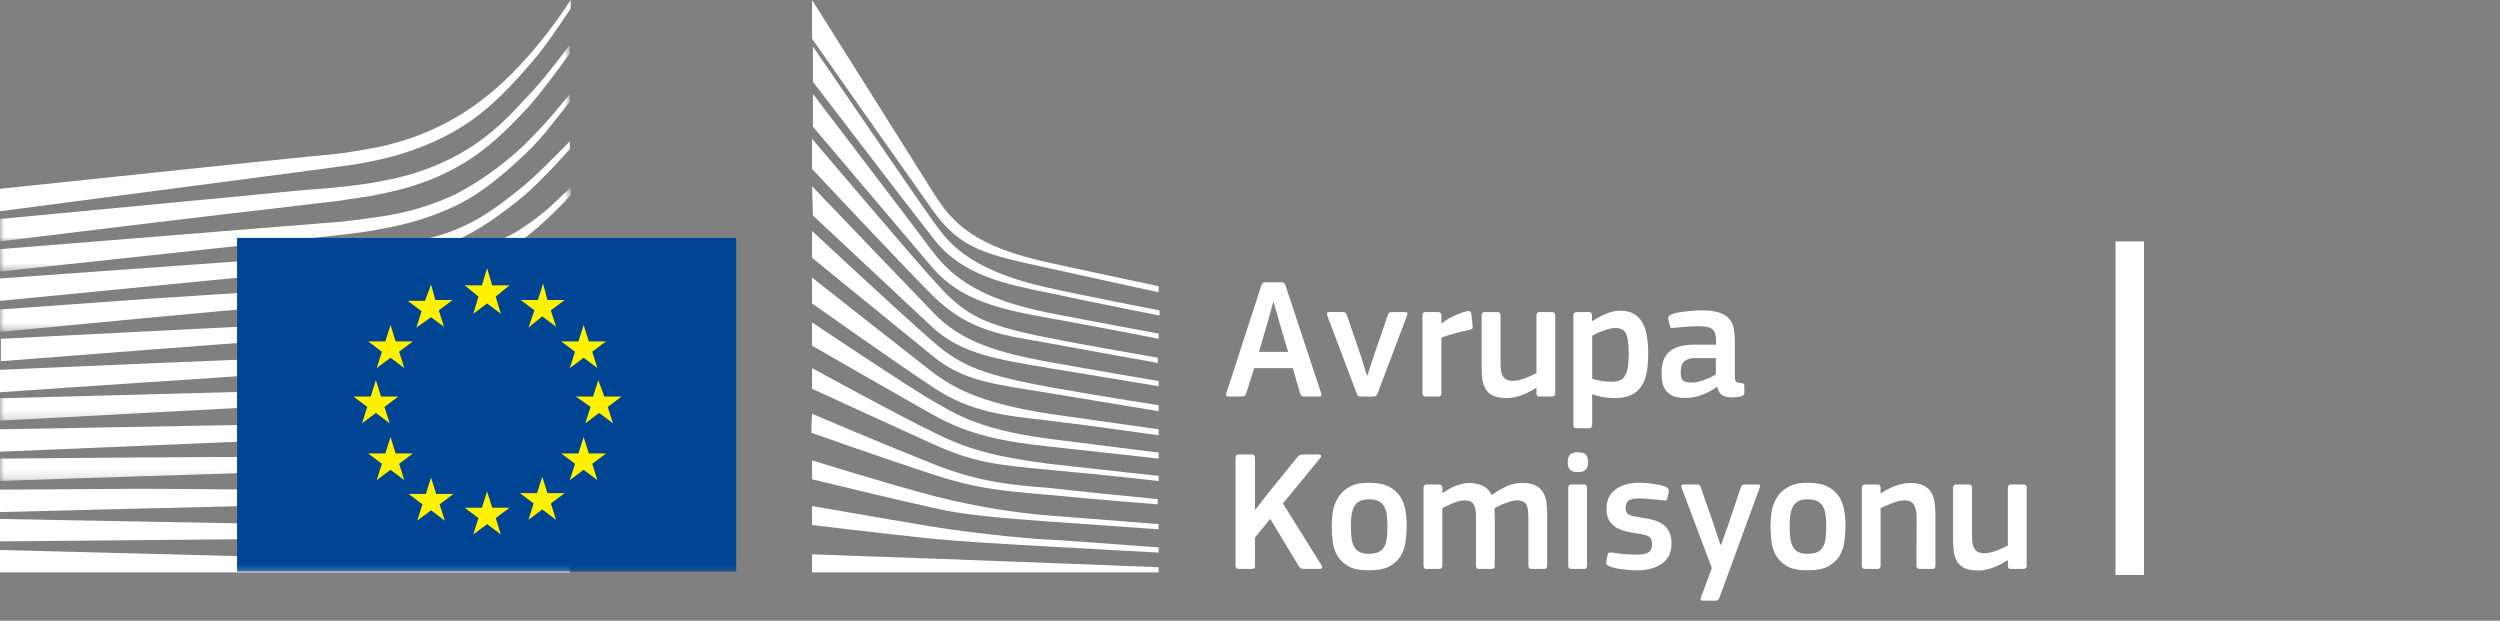 <svg width="290" height="72" viewBox="0 0 290 72" fill="none" xmlns="http://www.w3.org/2000/svg">
<rect x="0" y="0" width="290" height="72" fill="#808080" stroke="none"/>
<path fill-rule="evenodd" clip-rule="evenodd" d="M0 24.5C0 24.5 39.8 19.3 41 19.1C42.7 18.8 44.3 18.5 45.7 18.1C48.9 17.2 51.9 15.9 54.5 14.1C57 12.4 59.4 9.9 61.7 7.2C63.2 5.5 64.7 3.2 66.2 1V0C64.5 2.6 62.8 4.8 61.1 6.7C58.8 9.3 56.4 11.4 53.9 13C51.4 14.6 48.5 15.9 45.4 16.7C44 17.1 42.5 17.3 40.8 17.6C39.7 17.8 38.6 17.9 37.5 18C37 18 0 21.9 0 21.9V24.5Z" fill="white"/>
<mask id="mask0_1702_42782" style="mask-type:alpha" maskUnits="userSpaceOnUse" x="0" y="5" width="67" height="23">
<path fill-rule="evenodd" clip-rule="evenodd" d="M0 5.2H66.1V28H0V5.2Z" fill="white"/>
</mask>
<g mask="url(#mask0_1702_42782)">
<path fill-rule="evenodd" clip-rule="evenodd" d="M53.4 17.8C50.9 19.2 48 20.3 44.8 20.9C43.4 21.2 42 21.4 40.3 21.6C39.3 21.7 38.3 21.8 37.3 21.9C36.8 21.9 36.2 22 35.7 22C23.5 23.2 11.4 24.3 0 25.4V28C11.4 26.6 23.7 25.1 35.9 23.7C36.4 23.6 37 23.6 37.5 23.5C38.5 23.4 39.5 23.3 40.5 23.1C42.2 22.9 43.8 22.6 45.1 22.3C48.4 21.6 51.4 20.4 54 18.8C56.6 17.2 58.8 15.1 61.3 12.4C62.8 10.7 64.5 8.4 66.1 6.2V5.2C64.2 7.7 62.5 9.9 60.7 11.7C58.3 14.4 55.9 16.4 53.4 17.8" fill="white"/>
</g>
<mask id="mask1_1702_42782" style="mask-type:alpha" maskUnits="userSpaceOnUse" x="0" y="10" width="67" height="22">
<path fill-rule="evenodd" clip-rule="evenodd" d="M0 10.9H66.1V31.5H0V10.9Z" fill="white"/>
</mask>
<g mask="url(#mask1_1702_42782)">
<path fill-rule="evenodd" clip-rule="evenodd" d="M60.4 17.2C58 19.4 55.4 21.2 52.9 22.5C50.4 23.7 47.6 24.6 44.3 25.1C42.9 25.3 41.5 25.5 39.8 25.7L0 28.9V31.5L35.3 27.7L39.9 27.2C41.6 27 43.1 26.8 44.5 26.5C47.9 25.9 50.8 24.9 53.4 23.6C56.1 22.2 58.7 20 61.2 17.6C62.9 16 64.4 13.9 66.1 11.8V10.9C64.1 13.4 62.3 15.4 60.4 17.2" fill="white"/>
</g>
<mask id="mask2_1702_42782" style="mask-type:alpha" maskUnits="userSpaceOnUse" x="0" y="21" width="67" height="18">
<path fill-rule="evenodd" clip-rule="evenodd" d="M0 21.7H66.2V38.5H0V21.7Z" fill="white"/>
</mask>
<g mask="url(#mask2_1702_42782)">
<path fill-rule="evenodd" clip-rule="evenodd" d="M50.8 30.6C48.5 31.9 46.8 32.7 43.5 33C41.5 33.2 39.5 33.3 37.5 33.4C36.5 33.4 35.6 33.5 34.6 33.6C28.6 33.9 22.7 34.3 16.7 34.7L0 35.9V38.5L16.8 36.9C22.2 36.4 28.5 35.8 34.7 35.3L39.2 35C40.9 34.9 42.4 34.7 43.7 34.5C47.1 34.1 50 33.4 52.6 32.4C55.4 31.4 58 29.7 60.6 27.8C63 26.1 66.2 22.7 66.2 22.6V21.7C64.1 23.8 62.8 25 60.5 26.5C57.6 28.5 52.9 29.5 50.8 30.6" fill="white"/>
</g>
<path fill-rule="evenodd" clip-rule="evenodd" d="M51.6 35.6C49.1 36.3 46.3 36.8 43 37.1C41.7 37.2 40.2 37.3 38.6 37.4L34.2 37.6C23.2 38.1 12.2 38.7 0.1 39.3V41.9C11.7 41 23 40.1 34.4 39.3L38.8 39C40.5 38.9 41.9 38.8 43.3 38.6C46.7 38.2 49.6 37.6 52.1 36.8C54.9 35.9 57.7 34.6 60.3 32.9C62.2 31.7 64.2 30.2 66.2 28.4C64 30.3 61.9 30.7 59.8 32C57.1 33.6 54.4 34.8 51.6 35.6" fill="white"/>
<path fill-rule="evenodd" clip-rule="evenodd" d="M51.2 39.9C48.7 40.5 45.9 40.9 42.6 41.099C41.3 41.2 39.9 41.299 38.2 41.299L33.8 41.5C22.7 41.9 11.5 42.4 0 42.9V45.5C11.4 44.7 22.6 44 33.9 43.2L38.3 42.9C40 42.799 41.4 42.7 42.7 42.599C46.1 42.299 48.9 41.799 51.5 41.099C54.4 40.299 57.2 39.2 59.9 37.799C62 36.7 64 35.4 66.1 33.799V32.7C63.8 34.4 61.6 35.7 59.4 36.799C56.8 38.2 54 39.2 51.2 39.9" fill="white"/>
<mask id="mask3_1702_42782" style="mask-type:alpha" maskUnits="userSpaceOnUse" x="0" y="38" width="67" height="11">
<path fill-rule="evenodd" clip-rule="evenodd" d="M0 38.2H66.2V48.799H0V38.2Z" fill="white"/>
</mask>
<g mask="url(#mask3_1702_42782)">
<path fill-rule="evenodd" clip-rule="evenodd" d="M50.8 44.099C48.3 44.599 45.5 44.9 42.2 44.999C40.9 45.099 39.6 45.099 37.9 45.2L0 46.2V48.799L33.6 46.999L38 46.799C39.7 46.7 41.1 46.599 42.4 46.499C45.8 46.2 48.5 45.9 51.1 45.299C54 44.7 56.9 43.799 59.6 42.599C61.8 41.7 63.9 40.599 66.2 39.2V38.2C63.8 39.599 61.5 40.7 59.2 41.599C56.5 42.799 53.7 43.599 50.8 44.099" fill="white"/>
</g>
<path fill-rule="evenodd" clip-rule="evenodd" d="M50.5 48.3C45.8 48.901 41.1 49 36.4 49.1C35.3 49.1 34.3 49.1 33.2 49.2L0 49.8V52.401L33.3 51C34.4 51 35.4 50.901 36.5 50.901C41.2 50.7 46 50.5 50.7 49.8C53.7 49.3 56.6 48.6 59.2 47.7C61.4 47 63.7 46 66 44.8V43.8C63.6 44.901 61.1 45.901 58.8 46.6C56.3 47.3 53.5 48 50.5 48.3" fill="white"/>
<mask id="mask4_1702_42782" style="mask-type:alpha" maskUnits="userSpaceOnUse" x="0" y="49" width="67" height="7">
<path fill-rule="evenodd" clip-rule="evenodd" d="M0 49.2H66.2V55.799H0V49.2Z" fill="white"/>
</mask>
<g mask="url(#mask4_1702_42782)">
<path fill-rule="evenodd" clip-rule="evenodd" d="M50.3 52.599C45.9 52.999 41.5 52.999 37.1 52.999H33.1C22.1 52.999 11.1 53.099 0 53.2V55.799C10.6 55.4 21.9 55.099 33.2 54.7C34.5 54.7 35.9 54.599 37.2 54.599C41.5 54.499 46 54.4 50.4 53.9C53.5 53.599 56.3 53.099 59 52.4C61.3 51.799 63.7 50.999 66.2 50.099V49.2C63.7 50.099 61.2 50.799 58.8 51.4C56.1 51.999 53.3 52.4 50.3 52.599" fill="white"/>
</g>
<path fill-rule="evenodd" clip-rule="evenodd" d="M50.1 56.799C48.3 56.9 46.3 56.9 44.1 56.9H41.6L33 56.799C27.1 56.799 21.3 56.699 15.8 56.699L0 56.799V59.4L15.9 58.999C21.4 58.9 27.2 58.699 33 58.599L41.6 58.499C44 58.499 47.1 58.4 50.2 58.199C53.3 57.999 56.1 57.699 58.8 57.299C61.2 56.9 63.7 56.4 66.2 55.799V54.9C63.7 55.499 61.1 55.999 58.7 56.299C55.9 56.499 53.2 56.699 50.1 56.799" fill="white"/>
<path fill-rule="evenodd" clip-rule="evenodd" d="M41.5 60.9L32.9 60.799C22 60.599 11.1 60.4 0 60.2V62.799C10.6 62.7 21.8 62.599 32.9 62.5L41.5 62.4C44.4 62.4 47.2 62.299 50.1 62.2C56 62 61.2 61.599 66.2 60.9V60C61.3 60.5 56 60.799 50.1 60.9H41.5" fill="white"/>
<path fill-rule="evenodd" clip-rule="evenodd" d="M66.1 65.5L0 63.8V66.4H66.1V65.5Z" fill="white"/>
<path fill-rule="evenodd" clip-rule="evenodd" d="M60.2 22C57.7 24 55.7 25.5 52.7 26.7C50 27.8 47.1 28.2 43.9 28.7C41.8 29 39.6 29.4 37.5 29.6C36.6 29.7 35.8 29.7 34.9 29.8L0 32.3V34.9L34.9 31.5L39.4 31.1C41.1 30.9 42.6 30.8 44 30.5C47.4 30 50.3 29.1 52.9 27.9C55.6 26.7 58.4 24.7 60.9 22.6C62.6 21.1 64.3 19.3 66.1 17.3V16.4C63.9 18.6 62.1 20.5 60.2 22" fill="white"/>
<path fill-rule="evenodd" clip-rule="evenodd" d="M94.201 0C94.201 0 106.101 18.9 108.301 22.4C110.501 25.9 113.001 28.6 121.801 30.5C130.601 32.4 134.401 33.2 134.401 33.2V33.9C134.401 33.9 128.801 32.7 121.601 31.1C114.401 29.5 111.501 29 108.201 24.4C105.501 20.6 94.201 4.5 94.201 4.5V0Z" fill="white"/>
<path fill-rule="evenodd" clip-rule="evenodd" d="M94.201 21.601C94.201 21.601 105.001 32.901 108.201 36.201C111.501 39.701 115.801 40.901 121.701 42.001C127.301 43.001 134.401 44.201 134.401 44.201V44.801C134.401 44.801 127.701 43.701 121.701 42.701C115.801 41.701 111.601 41.101 108.201 38.001C105.201 35.201 94.301 25.001 94.301 25.001L94.201 21.601Z" fill="white"/>
<path fill-rule="evenodd" clip-rule="evenodd" d="M94.201 26.8C94.201 26.8 104.501 36.4 108.201 39.6C111.601 42.6 114.301 43.5 121.701 44.901C129.101 46.2 134.401 47 134.401 47V47.7C134.401 47.7 127.701 46.6 121.701 45.6C115.701 44.6 111.801 44.3 108.201 41.3C104.001 37.901 94.201 29.9 94.201 29.9V26.8Z" fill="white"/>
<path fill-rule="evenodd" clip-rule="evenodd" d="M94.201 32.2C94.201 32.2 106.001 41.5 108.201 43.2C110.401 44.8 113.301 46.7 121.701 48C130.101 49.2 134.401 49.8 134.401 49.8V50.5C134.401 50.5 126.801 49.4 121.701 48.8C116.601 48.2 112.701 47.9 108.201 44.9C103.801 42 94.201 35.2 94.201 35.2V32.2Z" fill="white"/>
<path fill-rule="evenodd" clip-rule="evenodd" d="M94.201 37.4C94.201 37.4 106.001 45.299 108.201 46.5C110.401 47.7 113.101 49.799 121.701 50.9C130.301 52 134.401 52.5 134.401 52.5V53.2C134.401 53.2 127.301 52.4 121.701 51.799C116.101 51.2 112.301 50.4 108.201 48.099C104.101 45.799 94.201 40.099 94.201 40.099V37.4Z" fill="white"/>
<path fill-rule="evenodd" clip-rule="evenodd" d="M94.201 42.7C94.201 42.7 104.601 48.4 108.201 50.099C112.101 52.099 115.501 53 121.701 53.8C127.801 54.5 134.401 55.2 134.401 55.2V55.8C134.401 55.8 128.301 55.099 121.701 54.5C115.201 53.9 112.901 53.599 108.201 51.5C104.001 49.599 94.201 45.099 94.201 45.099V42.7Z" fill="white"/>
<path fill-rule="evenodd" clip-rule="evenodd" d="M94.2 48C94.2 48 102.4 51.5 108.2 53.8C113.9 56.1 118.2 56.3 121.7 56.6C123.2 56.8 134.3 57.9 134.3 57.9V58.5C134.3 58.5 127.7 58 121.6 57.4C115.6 56.9 113 56.6 108.1 55C103.2 53.4 94.1 50.2 94.1 50.2L94.2 48Z" fill="white"/>
<path fill-rule="evenodd" clip-rule="evenodd" d="M94.201 53.4C94.201 53.4 102.501 56 108.201 57.5C113.901 59 119.101 59.599 121.701 59.799C124.301 60 134.401 60.799 134.401 60.799V61.4C134.401 61.4 128.701 61 121.701 60.5C116.001 60.099 111.501 59.7 108.201 58.9C104.501 58.099 94.201 55.599 94.201 55.599V53.4Z" fill="white"/>
<path fill-rule="evenodd" clip-rule="evenodd" d="M94.201 58.7C94.201 58.7 101.001 59.9 108.201 61.099C113.601 62 120.901 62.599 121.701 62.599C122.501 62.599 134.401 63.5 134.401 63.5V64.099C134.401 64.099 126.801 63.7 121.701 63.4C116.401 63.099 111.201 62.8 108.201 62.5C101.501 61.8 94.201 60.9 94.201 60.9V58.7Z" fill="white"/>
<path fill-rule="evenodd" clip-rule="evenodd" d="M94.201 64.3C94.201 64.3 104.901 64.7 108.201 64.8C111.501 64.901 134.401 65.8 134.401 65.8V66.401H94.201V64.3Z" fill="white"/>
<path fill-rule="evenodd" clip-rule="evenodd" d="M121.701 33.399C112.001 31.299 109.801 27.799 108.201 25.599C106.601 23.399 94.301 5.399 94.301 5.399V9.499C94.801 10.099 105.301 23.899 108.301 27.699C111.601 31.999 116.801 32.999 121.801 33.999C126.801 35.099 134.501 36.599 134.501 36.599V35.999C134.401 35.999 124.201 33.999 121.701 33.399" fill="white"/>
<path fill-rule="evenodd" clip-rule="evenodd" d="M121.701 36.299C113.701 34.699 110.501 32.199 108.201 29.199C105.901 26.099 94.301 10.899 94.301 10.899V14.699C94.801 15.299 105.401 27.799 108.201 31.099C111.501 34.899 116.101 35.899 121.701 36.899C127.301 37.9 134.401 39.299 134.401 39.299V38.699C134.401 38.699 126.301 37.199 121.701 36.299" fill="white"/>
<path fill-rule="evenodd" clip-rule="evenodd" d="M121.701 39.201C113.401 37.6 111.701 36.301 108.201 32.401C106.001 30.001 94.701 16.701 94.201 16.101V19.601C94.201 19.601 104.701 30.801 108.101 34.201C112.501 38.6 116.701 38.901 121.601 39.801C126.501 40.701 134.301 42.1 134.301 42.1V41.501C134.401 41.501 125.001 39.901 121.701 39.201" fill="white"/>
<mask id="mask5_1702_42782" style="mask-type:alpha" maskUnits="userSpaceOnUse" x="0" y="0" width="277" height="67">
<path fill-rule="evenodd" clip-rule="evenodd" d="M0 66.7H276.7V0H0V66.7Z" fill="white"/>
</mask>
<g mask="url(#mask5_1702_42782)">
<path fill-rule="evenodd" clip-rule="evenodd" d="M27.5 66.3H85.4V27.6H27.5V66.3Z" fill="#004494"/>
<path fill-rule="evenodd" clip-rule="evenodd" d="M57.1 33.101H59.1L57.5 34.401L58.1 36.401L56.5 35.201L54.9 36.401L55.5 34.401L53.9 33.101H55.9L56.5 31.101L57.1 33.101Z" fill="#FFF100"/>
<path fill-rule="evenodd" clip-rule="evenodd" d="M57.1 58.9H59.1L57.5 60.099L58.1 62L56.5 60.799L54.9 62L55.5 60.099L53.9 58.9H55.9L56.5 57L57.1 58.9Z" fill="#FFF100"/>
<path fill-rule="evenodd" clip-rule="evenodd" d="M63.501 57.2H65.501L63.901 58.4L64.501 60.3L62.901 59.099L61.301 60.3L61.901 58.4L60.301 57.2H62.301L62.901 55.3L63.501 57.2Z" fill="#FFF100"/>
<path fill-rule="evenodd" clip-rule="evenodd" d="M63.5 34.799H65.5L63.9 35.999L64.5 37.9L62.9 36.699L61.3 37.999L62 35.999L60.4 34.799H62.4L63 32.899L63.5 34.799Z" fill="#FFF100"/>
<path fill-rule="evenodd" clip-rule="evenodd" d="M68.3 39.599H70.3L68.7 40.799L69.3 42.7L67.7 41.499L66.1 42.7L66.7 40.799L65.1 39.599H67.1L67.7 37.7L68.3 39.599Z" fill="#FFF100"/>
<path fill-rule="evenodd" clip-rule="evenodd" d="M68.3 52.599H70.3L68.7 53.799L69.3 55.7L67.7 54.499L66.1 55.7L66.7 53.799L65.1 52.599H67.1L67.7 50.7L68.3 52.599Z" fill="#FFF100"/>
<path fill-rule="evenodd" clip-rule="evenodd" d="M70.101 46H72.101L70.501 47.2L71.101 49.1L69.501 47.9L67.901 49.1L68.501 47.2L66.801 46H68.801L69.401 44.1L70.101 46Z" fill="#FFF100"/>
<path fill-rule="evenodd" clip-rule="evenodd" d="M50.501 34.8H52.501L50.901 36L51.501 37.901L50.001 36.8L48.301 38L48.901 36.1L47.301 34.9H49.301L50.001 33L50.501 34.8Z" fill="#FFF100"/>
<path fill-rule="evenodd" clip-rule="evenodd" d="M45.899 39.599H47.899L46.299 40.799L46.899 42.7L45.299 41.499L43.699 42.7L44.299 40.799L42.699 39.599H44.699L45.299 37.7L45.899 39.599Z" fill="#FFF100"/>
<path fill-rule="evenodd" clip-rule="evenodd" d="M44.2 46H46.2L44.6 47.2L45.2 49.1L43.6 47.9L42 49.1L42.6 47.2L41 46H43L43.6 44.1L44.2 46Z" fill="#FFF100"/>
<path fill-rule="evenodd" clip-rule="evenodd" d="M45.899 52.599H47.899L46.299 53.799L46.899 55.7L45.299 54.499L43.699 55.7L44.299 53.799L42.699 52.599H44.699L45.299 50.7L45.899 52.599Z" fill="#FFF100"/>
<path fill-rule="evenodd" clip-rule="evenodd" d="M50.6 57.299H52.6L51 58.499L51.6 60.4L50 59.199L48.4 60.4L49 58.499L47.4 57.299H49.4L50 55.4L50.6 57.299Z" fill="#FFF100"/>
</g>
<path fill-rule="evenodd" clip-rule="evenodd" d="M245.4 66.7H248.7V28H245.4V66.7Z" fill="white"/>
<path d="M144.58 45.58C144.527 45.74 144.46 45.854 144.38 45.92C144.3 45.974 144.187 46 144.04 46H142.48C142.24 46 142.167 45.867 142.26 45.6L146.3 33.16C146.353 33.014 146.413 32.907 146.48 32.84C146.547 32.774 146.673 32.74 146.86 32.74H148.6C148.787 32.74 148.913 32.78 148.98 32.86C149.047 32.927 149.1 33.027 149.14 33.16L153.26 45.64C153.327 45.88 153.26 46 153.06 46H151.3C151.14 46 151.027 45.967 150.96 45.9C150.907 45.834 150.853 45.727 150.8 45.58L149.96 42.7H145.48L144.58 45.58ZM148.58 37.98L147.76 35.1H147.68L146.88 37.94L146.04 40.82H149.42L148.58 37.98Z" fill="white"/>
<path d="M158.642 43.54C158.642 43.5 158.682 43.36 158.762 43.12C158.842 42.867 158.929 42.594 159.022 42.3C159.129 41.954 159.255 41.574 159.402 41.16L161.002 36.52C161.042 36.414 161.089 36.334 161.142 36.28C161.209 36.227 161.315 36.2 161.462 36.2H162.982C163.249 36.2 163.329 36.327 163.222 36.58L159.822 45.58C159.769 45.727 159.702 45.834 159.622 45.9C159.542 45.967 159.422 46 159.262 46H157.922C157.735 46 157.609 45.974 157.542 45.92C157.475 45.854 157.415 45.747 157.362 45.6L153.962 36.6C153.922 36.494 153.915 36.4 153.942 36.32C153.969 36.24 154.049 36.2 154.182 36.2H155.762C155.909 36.2 156.009 36.227 156.062 36.28C156.129 36.32 156.189 36.414 156.242 36.56L157.842 41.24C157.962 41.627 158.075 41.987 158.182 42.32C158.275 42.6 158.355 42.867 158.422 43.12C158.502 43.36 158.555 43.5 158.582 43.54H158.642Z" fill="white"/>
<path d="M167.202 45.62C167.202 45.874 167.076 46 166.822 46H165.382C165.129 46 165.002 45.874 165.002 45.62V36.6C165.002 36.334 165.129 36.2 165.382 36.2H166.802C167.069 36.2 167.202 36.334 167.202 36.6V37.48L167.242 37.52C167.389 37.387 167.582 37.247 167.822 37.1C168.062 36.94 168.316 36.8 168.582 36.68C168.862 36.547 169.142 36.427 169.422 36.32C169.702 36.214 169.962 36.14 170.202 36.1C170.336 36.074 170.442 36.08 170.522 36.12C170.602 36.16 170.656 36.267 170.682 36.44L170.822 37.78C170.836 37.927 170.829 38.034 170.802 38.1C170.776 38.167 170.656 38.22 170.442 38.26C170.162 38.314 169.869 38.38 169.562 38.46C169.256 38.527 168.956 38.607 168.662 38.7C168.369 38.78 168.096 38.86 167.842 38.94C167.589 39.02 167.376 39.1 167.202 39.18V45.62Z" fill="white"/>
<path d="M180.408 45.62C180.408 45.874 180.281 46 180.028 46H178.608C178.461 46 178.361 45.967 178.308 45.9C178.254 45.834 178.228 45.74 178.228 45.62V45L178.188 44.98C177.988 45.114 177.754 45.254 177.488 45.4C177.234 45.534 176.961 45.66 176.668 45.78C176.374 45.9 176.068 45.994 175.748 46.06C175.441 46.14 175.134 46.18 174.828 46.18C174.148 46.18 173.608 46.087 173.208 45.9C172.821 45.714 172.528 45.454 172.328 45.12C172.128 44.787 172.001 44.394 171.948 43.94C171.894 43.487 171.868 43 171.868 42.48V36.6C171.868 36.334 171.994 36.2 172.248 36.2H173.708C173.948 36.2 174.068 36.334 174.068 36.6V42.22C174.068 42.527 174.088 42.8 174.128 43.04C174.168 43.28 174.241 43.487 174.348 43.66C174.454 43.82 174.601 43.947 174.788 44.04C174.974 44.134 175.221 44.18 175.528 44.18C175.741 44.18 175.974 44.147 176.228 44.08C176.494 44.014 176.754 43.934 177.008 43.84C177.261 43.734 177.494 43.634 177.708 43.54C177.921 43.434 178.094 43.347 178.228 43.28V36.6C178.228 36.48 178.254 36.387 178.308 36.32C178.361 36.24 178.461 36.2 178.608 36.2H180.028C180.281 36.2 180.408 36.334 180.408 36.6V45.62Z" fill="white"/>
<path d="M191.193 41.04C191.193 41.854 191.133 42.58 191.013 43.22C190.893 43.86 190.679 44.4 190.373 44.84C190.079 45.28 189.673 45.614 189.153 45.84C188.646 46.067 187.999 46.18 187.213 46.18C186.879 46.18 186.493 46.147 186.053 46.08C185.626 46.014 185.179 45.9 184.713 45.74L184.693 45.76V49.28C184.693 49.387 184.666 49.48 184.613 49.56C184.573 49.64 184.473 49.68 184.313 49.68H182.893C182.733 49.68 182.626 49.647 182.573 49.58C182.533 49.514 182.513 49.414 182.513 49.28V36.6C182.513 36.334 182.639 36.2 182.893 36.2H184.313C184.459 36.2 184.553 36.24 184.593 36.32C184.646 36.387 184.673 36.48 184.673 36.6V37.2L184.733 37.24C184.906 37.12 185.113 36.994 185.353 36.86C185.606 36.714 185.873 36.58 186.153 36.46C186.433 36.34 186.719 36.24 187.013 36.16C187.306 36.08 187.599 36.04 187.893 36.04C188.546 36.04 189.086 36.16 189.513 36.4C189.939 36.64 190.273 36.98 190.513 37.42C190.766 37.847 190.939 38.367 191.033 38.98C191.139 39.594 191.193 40.28 191.193 41.04ZM188.933 41.02C188.933 40.38 188.899 39.867 188.833 39.48C188.779 39.094 188.686 38.794 188.553 38.58C188.419 38.367 188.253 38.227 188.053 38.16C187.866 38.08 187.639 38.04 187.373 38.04C187.173 38.04 186.946 38.074 186.693 38.14C186.439 38.207 186.186 38.287 185.933 38.38C185.693 38.46 185.459 38.554 185.233 38.66C185.019 38.767 184.839 38.86 184.693 38.94V43.94C185.146 44.074 185.553 44.167 185.913 44.22C186.286 44.26 186.646 44.28 186.993 44.28C187.353 44.28 187.653 44.234 187.893 44.14C188.146 44.034 188.346 43.854 188.493 43.6C188.653 43.347 188.766 43.014 188.833 42.6C188.899 42.174 188.933 41.647 188.933 41.02Z" fill="white"/>
<path d="M199.042 41.54H196.602C196.096 41.54 195.696 41.66 195.402 41.9C195.109 42.127 194.962 42.567 194.962 43.22C194.962 43.66 195.049 43.967 195.222 44.14C195.409 44.3 195.736 44.38 196.202 44.38C196.416 44.38 196.649 44.354 196.902 44.3C197.156 44.247 197.409 44.174 197.662 44.08C197.916 43.987 198.162 43.887 198.402 43.78C198.642 43.66 198.856 43.547 199.042 43.44V41.54ZM199.162 44.86C198.656 45.247 198.082 45.56 197.442 45.8C196.816 46.04 196.162 46.16 195.482 46.16C194.949 46.16 194.502 46.094 194.142 45.96C193.796 45.814 193.516 45.62 193.302 45.38C193.102 45.127 192.956 44.827 192.862 44.48C192.782 44.134 192.742 43.747 192.742 43.32C192.729 42.147 193.036 41.3 193.662 40.78C194.289 40.247 195.236 39.98 196.502 39.98H199.062V39.46C199.062 39.167 199.029 38.92 198.962 38.72C198.909 38.507 198.802 38.334 198.642 38.2C198.482 38.067 198.269 37.974 198.002 37.92C197.736 37.867 197.396 37.84 196.982 37.84C196.822 37.84 196.622 37.847 196.382 37.86C196.156 37.874 195.916 37.887 195.662 37.9C195.422 37.914 195.176 37.934 194.922 37.96C194.682 37.987 194.462 38.007 194.262 38.02C194.062 38.047 193.922 38.054 193.842 38.04C193.776 38.014 193.729 37.927 193.702 37.78L193.522 37.04C193.496 36.907 193.509 36.8 193.562 36.72C193.616 36.627 193.756 36.534 193.982 36.44C194.196 36.36 194.449 36.294 194.742 36.24C195.036 36.187 195.336 36.147 195.642 36.12C195.949 36.08 196.249 36.054 196.542 36.04C196.849 36.014 197.122 36 197.362 36C198.229 36 198.916 36.087 199.422 36.26C199.942 36.434 200.336 36.68 200.602 37C200.869 37.307 201.042 37.687 201.122 38.14C201.202 38.594 201.242 39.1 201.242 39.66V43.52C201.242 43.72 201.249 43.88 201.262 44C201.289 44.107 201.322 44.194 201.362 44.26C201.416 44.314 201.489 44.354 201.582 44.38C201.676 44.407 201.802 44.427 201.962 44.44C202.109 44.454 202.209 44.48 202.262 44.52C202.316 44.56 202.342 44.634 202.342 44.74V45.58C202.342 45.807 202.182 45.947 201.862 46C201.702 46.027 201.542 46.047 201.382 46.06C201.222 46.087 201.069 46.1 200.922 46.1C200.456 46.1 200.076 46.014 199.782 45.84C199.502 45.667 199.309 45.347 199.202 44.88L199.162 44.86Z" fill="white"/>
<path d="M145.62 59.12L147.14 57.16L150.5 53.02C150.594 52.913 150.687 52.84 150.78 52.8C150.874 52.747 151 52.72 151.16 52.72H152.98C153.127 52.72 153.214 52.76 153.24 52.84C153.28 52.92 153.254 53.013 153.16 53.12L148.82 58.4L153.3 65.58C153.38 65.713 153.394 65.82 153.34 65.9C153.287 65.967 153.207 66 153.1 66H151.26C151.087 66 150.954 65.967 150.86 65.9C150.78 65.833 150.7 65.74 150.62 65.62L147.34 60.18L145.58 62.36V65.62C145.58 65.727 145.554 65.82 145.5 65.9C145.46 65.967 145.367 66 145.22 66H143.72C143.454 66 143.32 65.873 143.32 65.62V53.12C143.32 52.853 143.454 52.72 143.72 52.72H145.22C145.367 52.72 145.46 52.76 145.5 52.84C145.554 52.907 145.58 53 145.58 53.12V59.12H145.62Z" fill="white"/>
<path d="M163.182 60.94C163.182 61.513 163.142 62.107 163.062 62.72C162.995 63.333 162.815 63.9 162.522 64.42C162.229 64.927 161.789 65.347 161.202 65.68C160.615 66 159.802 66.16 158.762 66.16C157.762 66.16 156.975 66 156.402 65.68C155.829 65.347 155.395 64.927 155.102 64.42C154.822 63.9 154.649 63.333 154.582 62.72C154.515 62.107 154.482 61.513 154.482 60.94C154.482 60.473 154.522 59.953 154.602 59.38C154.695 58.807 154.889 58.273 155.182 57.78C155.475 57.273 155.902 56.853 156.462 56.52C157.035 56.173 157.802 56 158.762 56C159.735 56 160.509 56.147 161.082 56.44C161.669 56.733 162.115 57.12 162.422 57.6C162.729 58.067 162.929 58.593 163.022 59.18C163.129 59.767 163.182 60.353 163.182 60.94ZM160.942 61.08C160.942 60.547 160.915 60.087 160.862 59.7C160.809 59.3 160.702 58.973 160.542 58.72C160.382 58.453 160.162 58.253 159.882 58.12C159.602 57.987 159.235 57.92 158.782 57.92C158.355 57.92 158.009 57.987 157.742 58.12C157.475 58.253 157.262 58.453 157.102 58.72C156.955 58.987 156.849 59.32 156.782 59.72C156.729 60.107 156.702 60.56 156.702 61.08C156.702 61.613 156.729 62.08 156.782 62.48C156.849 62.867 156.955 63.193 157.102 63.46C157.249 63.713 157.455 63.907 157.722 64.04C157.989 64.173 158.335 64.24 158.762 64.24C159.215 64.24 159.582 64.18 159.862 64.06C160.155 63.927 160.382 63.733 160.542 63.48C160.702 63.213 160.809 62.88 160.862 62.48C160.915 62.08 160.942 61.613 160.942 61.08Z" fill="white"/>
<path d="M179.471 65.62C179.471 65.74 179.444 65.833 179.391 65.9C179.351 65.967 179.257 66 179.111 66H177.671C177.417 66 177.291 65.873 177.291 65.62V59.94C177.291 59.193 177.191 58.693 176.991 58.44C176.791 58.173 176.437 58.04 175.931 58.04C175.744 58.04 175.531 58.073 175.291 58.14C175.064 58.207 174.831 58.287 174.591 58.38C174.364 58.46 174.144 58.553 173.931 58.66C173.717 58.767 173.531 58.86 173.371 58.94C173.371 59.047 173.371 59.187 173.371 59.36C173.384 59.533 173.391 59.733 173.391 59.96V65.62C173.391 65.74 173.364 65.833 173.311 65.9C173.257 65.967 173.157 66 173.011 66H171.551C171.324 66 171.211 65.873 171.211 65.62V59.84C171.211 59.227 171.117 58.773 170.931 58.48C170.744 58.187 170.397 58.04 169.891 58.04C169.717 58.04 169.517 58.067 169.291 58.12C169.077 58.173 168.851 58.247 168.611 58.34C168.384 58.433 168.157 58.533 167.931 58.64C167.704 58.747 167.497 58.847 167.311 58.94V65.62C167.311 65.873 167.184 66 166.931 66H165.491C165.251 66 165.131 65.873 165.131 65.62V56.6C165.131 56.333 165.251 56.2 165.491 56.2H166.911C167.177 56.2 167.311 56.333 167.311 56.6V57.18L167.331 57.2C167.531 57.067 167.744 56.933 167.971 56.8C168.197 56.653 168.437 56.527 168.691 56.42C168.957 56.313 169.224 56.227 169.491 56.16C169.757 56.08 170.031 56.033 170.311 56.02C170.884 56.02 171.404 56.113 171.871 56.3C172.351 56.473 172.744 56.847 173.051 57.42C173.557 57.047 174.111 56.72 174.711 56.44C175.311 56.16 175.931 56.02 176.571 56.02C177.224 56.02 177.744 56.12 178.131 56.32C178.517 56.52 178.811 56.793 179.011 57.14C179.211 57.473 179.337 57.867 179.391 58.32C179.444 58.773 179.471 59.247 179.471 59.74V65.62Z" fill="white"/>
<path d="M184.215 53.6C184.215 53.76 184.202 53.913 184.175 54.06C184.148 54.193 184.088 54.313 183.995 54.42C183.915 54.527 183.795 54.613 183.635 54.68C183.488 54.733 183.288 54.76 183.035 54.76C182.768 54.76 182.555 54.727 182.395 54.66C182.248 54.593 182.135 54.507 182.055 54.4C181.975 54.293 181.922 54.173 181.895 54.04C181.868 53.893 181.855 53.747 181.855 53.6C181.855 53.28 181.928 53.013 182.075 52.8C182.235 52.573 182.555 52.46 183.035 52.46C183.528 52.46 183.848 52.567 183.995 52.78C184.142 52.98 184.215 53.253 184.215 53.6ZM184.095 65.62C184.095 65.727 184.068 65.82 184.015 65.9C183.975 65.967 183.882 66 183.735 66H182.315C182.048 66 181.915 65.873 181.915 65.62V56.58C181.915 56.327 182.048 56.2 182.315 56.2H183.735C183.882 56.2 183.975 56.24 184.015 56.32C184.068 56.387 184.095 56.473 184.095 56.58V65.62Z" fill="white"/>
<path d="M193.896 63.06C193.896 63.647 193.783 64.14 193.556 64.54C193.33 64.927 193.023 65.24 192.636 65.48C192.263 65.72 191.836 65.893 191.356 66C190.876 66.107 190.376 66.16 189.856 66.16C189.35 66.16 188.803 66.12 188.216 66.04C187.63 65.973 187.143 65.867 186.756 65.72C186.556 65.64 186.43 65.553 186.376 65.46C186.323 65.353 186.31 65.22 186.336 65.06L186.476 64.4C186.503 64.24 186.556 64.147 186.636 64.12C186.716 64.08 186.836 64.073 186.996 64.1C187.21 64.14 187.443 64.173 187.696 64.2C187.963 64.227 188.223 64.253 188.476 64.28C188.743 64.293 188.99 64.307 189.216 64.32C189.456 64.333 189.663 64.34 189.836 64.34C190.476 64.34 190.936 64.253 191.216 64.08C191.496 63.893 191.636 63.6 191.636 63.2C191.636 62.973 191.61 62.787 191.556 62.64C191.516 62.493 191.436 62.373 191.316 62.28C191.196 62.187 191.03 62.113 190.816 62.06C190.616 61.993 190.356 61.94 190.036 61.9C189.543 61.833 189.076 61.747 188.636 61.64C188.196 61.533 187.803 61.38 187.456 61.18C187.123 60.967 186.856 60.693 186.656 60.36C186.456 60.013 186.356 59.567 186.356 59.02C186.356 58.033 186.703 57.287 187.396 56.78C188.09 56.26 188.996 56 190.116 56C190.316 56 190.55 56.007 190.816 56.02C191.083 56.033 191.35 56.06 191.616 56.1C191.896 56.14 192.17 56.187 192.436 56.24C192.703 56.293 192.943 56.36 193.156 56.44C193.49 56.573 193.63 56.773 193.576 57.04L193.416 57.76C193.39 57.907 193.336 58 193.256 58.04C193.19 58.067 193.063 58.067 192.876 58.04C192.45 57.987 191.983 57.94 191.476 57.9C190.97 57.847 190.53 57.82 190.156 57.82C189.516 57.82 189.09 57.913 188.876 58.1C188.676 58.273 188.576 58.553 188.576 58.94C188.576 59.327 188.703 59.58 188.956 59.7C189.223 59.82 189.663 59.927 190.276 60.02C190.756 60.087 191.21 60.173 191.636 60.28C192.076 60.387 192.463 60.547 192.796 60.76C193.13 60.973 193.396 61.26 193.596 61.62C193.796 61.98 193.896 62.46 193.896 63.06Z" fill="white"/>
<path d="M199.656 63.2C199.803 62.787 199.936 62.4 200.056 62.04C200.189 61.68 200.303 61.367 200.396 61.1C200.503 60.78 200.603 60.487 200.696 60.22L201.936 56.54C201.976 56.42 202.029 56.333 202.096 56.28C202.163 56.227 202.269 56.2 202.416 56.2H203.896C204.056 56.2 204.143 56.24 204.156 56.32C204.169 56.4 204.156 56.493 204.116 56.6L199.456 69.32C199.403 69.453 199.343 69.547 199.276 69.6C199.209 69.653 199.089 69.68 198.916 69.68H197.556C197.396 69.68 197.303 69.64 197.276 69.56C197.263 69.48 197.276 69.387 197.316 69.28L198.576 65.9L195.076 56.6C195.036 56.493 195.023 56.4 195.036 56.32C195.063 56.24 195.149 56.2 195.296 56.2H196.836C196.969 56.2 197.063 56.213 197.116 56.24C197.169 56.267 197.223 56.353 197.276 56.5L198.576 60.22L199.576 63.2H199.656Z" fill="white"/>
<path d="M214.08 60.94C214.08 61.513 214.04 62.107 213.96 62.72C213.894 63.333 213.714 63.9 213.42 64.42C213.127 64.927 212.687 65.347 212.1 65.68C211.514 66 210.7 66.16 209.66 66.16C208.66 66.16 207.874 66 207.3 65.68C206.727 65.347 206.294 64.927 206 64.42C205.72 63.9 205.547 63.333 205.48 62.72C205.414 62.107 205.38 61.513 205.38 60.94C205.38 60.473 205.42 59.953 205.5 59.38C205.594 58.807 205.787 58.273 206.08 57.78C206.374 57.273 206.8 56.853 207.36 56.52C207.934 56.173 208.7 56 209.66 56C210.634 56 211.407 56.147 211.98 56.44C212.567 56.733 213.014 57.12 213.32 57.6C213.627 58.067 213.827 58.593 213.92 59.18C214.027 59.767 214.08 60.353 214.08 60.94ZM211.84 61.08C211.84 60.547 211.814 60.087 211.76 59.7C211.707 59.3 211.6 58.973 211.44 58.72C211.28 58.453 211.06 58.253 210.78 58.12C210.5 57.987 210.134 57.92 209.68 57.92C209.254 57.92 208.907 57.987 208.64 58.12C208.374 58.253 208.16 58.453 208 58.72C207.854 58.987 207.747 59.32 207.68 59.72C207.627 60.107 207.6 60.56 207.6 61.08C207.6 61.613 207.627 62.08 207.68 62.48C207.747 62.867 207.854 63.193 208 63.46C208.147 63.713 208.354 63.907 208.62 64.04C208.887 64.173 209.234 64.24 209.66 64.24C210.114 64.24 210.48 64.18 210.76 64.06C211.054 63.927 211.28 63.733 211.44 63.48C211.6 63.213 211.707 62.88 211.76 62.48C211.814 62.08 211.84 61.613 211.84 61.08Z" fill="white"/>
<path d="M224.509 65.62C224.509 65.74 224.482 65.833 224.429 65.9C224.376 65.967 224.276 66 224.129 66H222.689C222.436 66 222.309 65.873 222.309 65.62L222.329 60C222.329 59.413 222.229 58.94 222.029 58.58C221.842 58.22 221.462 58.04 220.889 58.04C220.689 58.04 220.456 58.073 220.189 58.14C219.936 58.207 219.676 58.293 219.409 58.4C219.156 58.493 218.916 58.593 218.689 58.7C218.462 58.793 218.282 58.873 218.149 58.94V65.62C218.149 65.873 218.022 66 217.769 66H216.349C216.096 66 215.969 65.873 215.969 65.62V56.6C215.969 56.333 216.096 56.2 216.349 56.2H217.769C218.022 56.2 218.149 56.333 218.149 56.6V57.2C218.162 57.2 218.169 57.207 218.169 57.22C218.182 57.22 218.196 57.22 218.209 57.22C218.396 57.087 218.616 56.953 218.869 56.82C219.136 56.673 219.416 56.54 219.709 56.42C220.002 56.3 220.309 56.207 220.629 56.14C220.949 56.06 221.262 56.02 221.569 56.02C222.249 56.02 222.782 56.127 223.169 56.34C223.556 56.54 223.849 56.813 224.049 57.16C224.249 57.507 224.376 57.913 224.429 58.38C224.482 58.833 224.509 59.313 224.509 59.82V65.62Z" fill="white"/>
<path d="M235.095 65.62C235.095 65.873 234.969 66 234.715 66H233.295C233.149 66 233.049 65.967 232.995 65.9C232.942 65.833 232.915 65.74 232.915 65.62V65L232.875 64.98C232.675 65.113 232.442 65.253 232.175 65.4C231.922 65.533 231.649 65.66 231.355 65.78C231.062 65.9 230.755 65.993 230.435 66.06C230.129 66.14 229.822 66.18 229.515 66.18C228.835 66.18 228.295 66.087 227.895 65.9C227.509 65.713 227.215 65.453 227.015 65.12C226.815 64.787 226.689 64.393 226.635 63.94C226.582 63.487 226.555 63 226.555 62.48V56.6C226.555 56.333 226.682 56.2 226.935 56.2H228.395C228.635 56.2 228.755 56.333 228.755 56.6V62.22C228.755 62.527 228.775 62.8 228.815 63.04C228.855 63.28 228.929 63.487 229.035 63.66C229.142 63.82 229.289 63.947 229.475 64.04C229.662 64.133 229.909 64.18 230.215 64.18C230.429 64.18 230.662 64.147 230.915 64.08C231.182 64.013 231.442 63.933 231.695 63.84C231.949 63.733 232.182 63.633 232.395 63.54C232.609 63.433 232.782 63.347 232.915 63.28V56.6C232.915 56.48 232.942 56.387 232.995 56.32C233.049 56.24 233.149 56.2 233.295 56.2H234.715C234.969 56.2 235.095 56.333 235.095 56.6V65.62Z" fill="white"/>
</svg>
